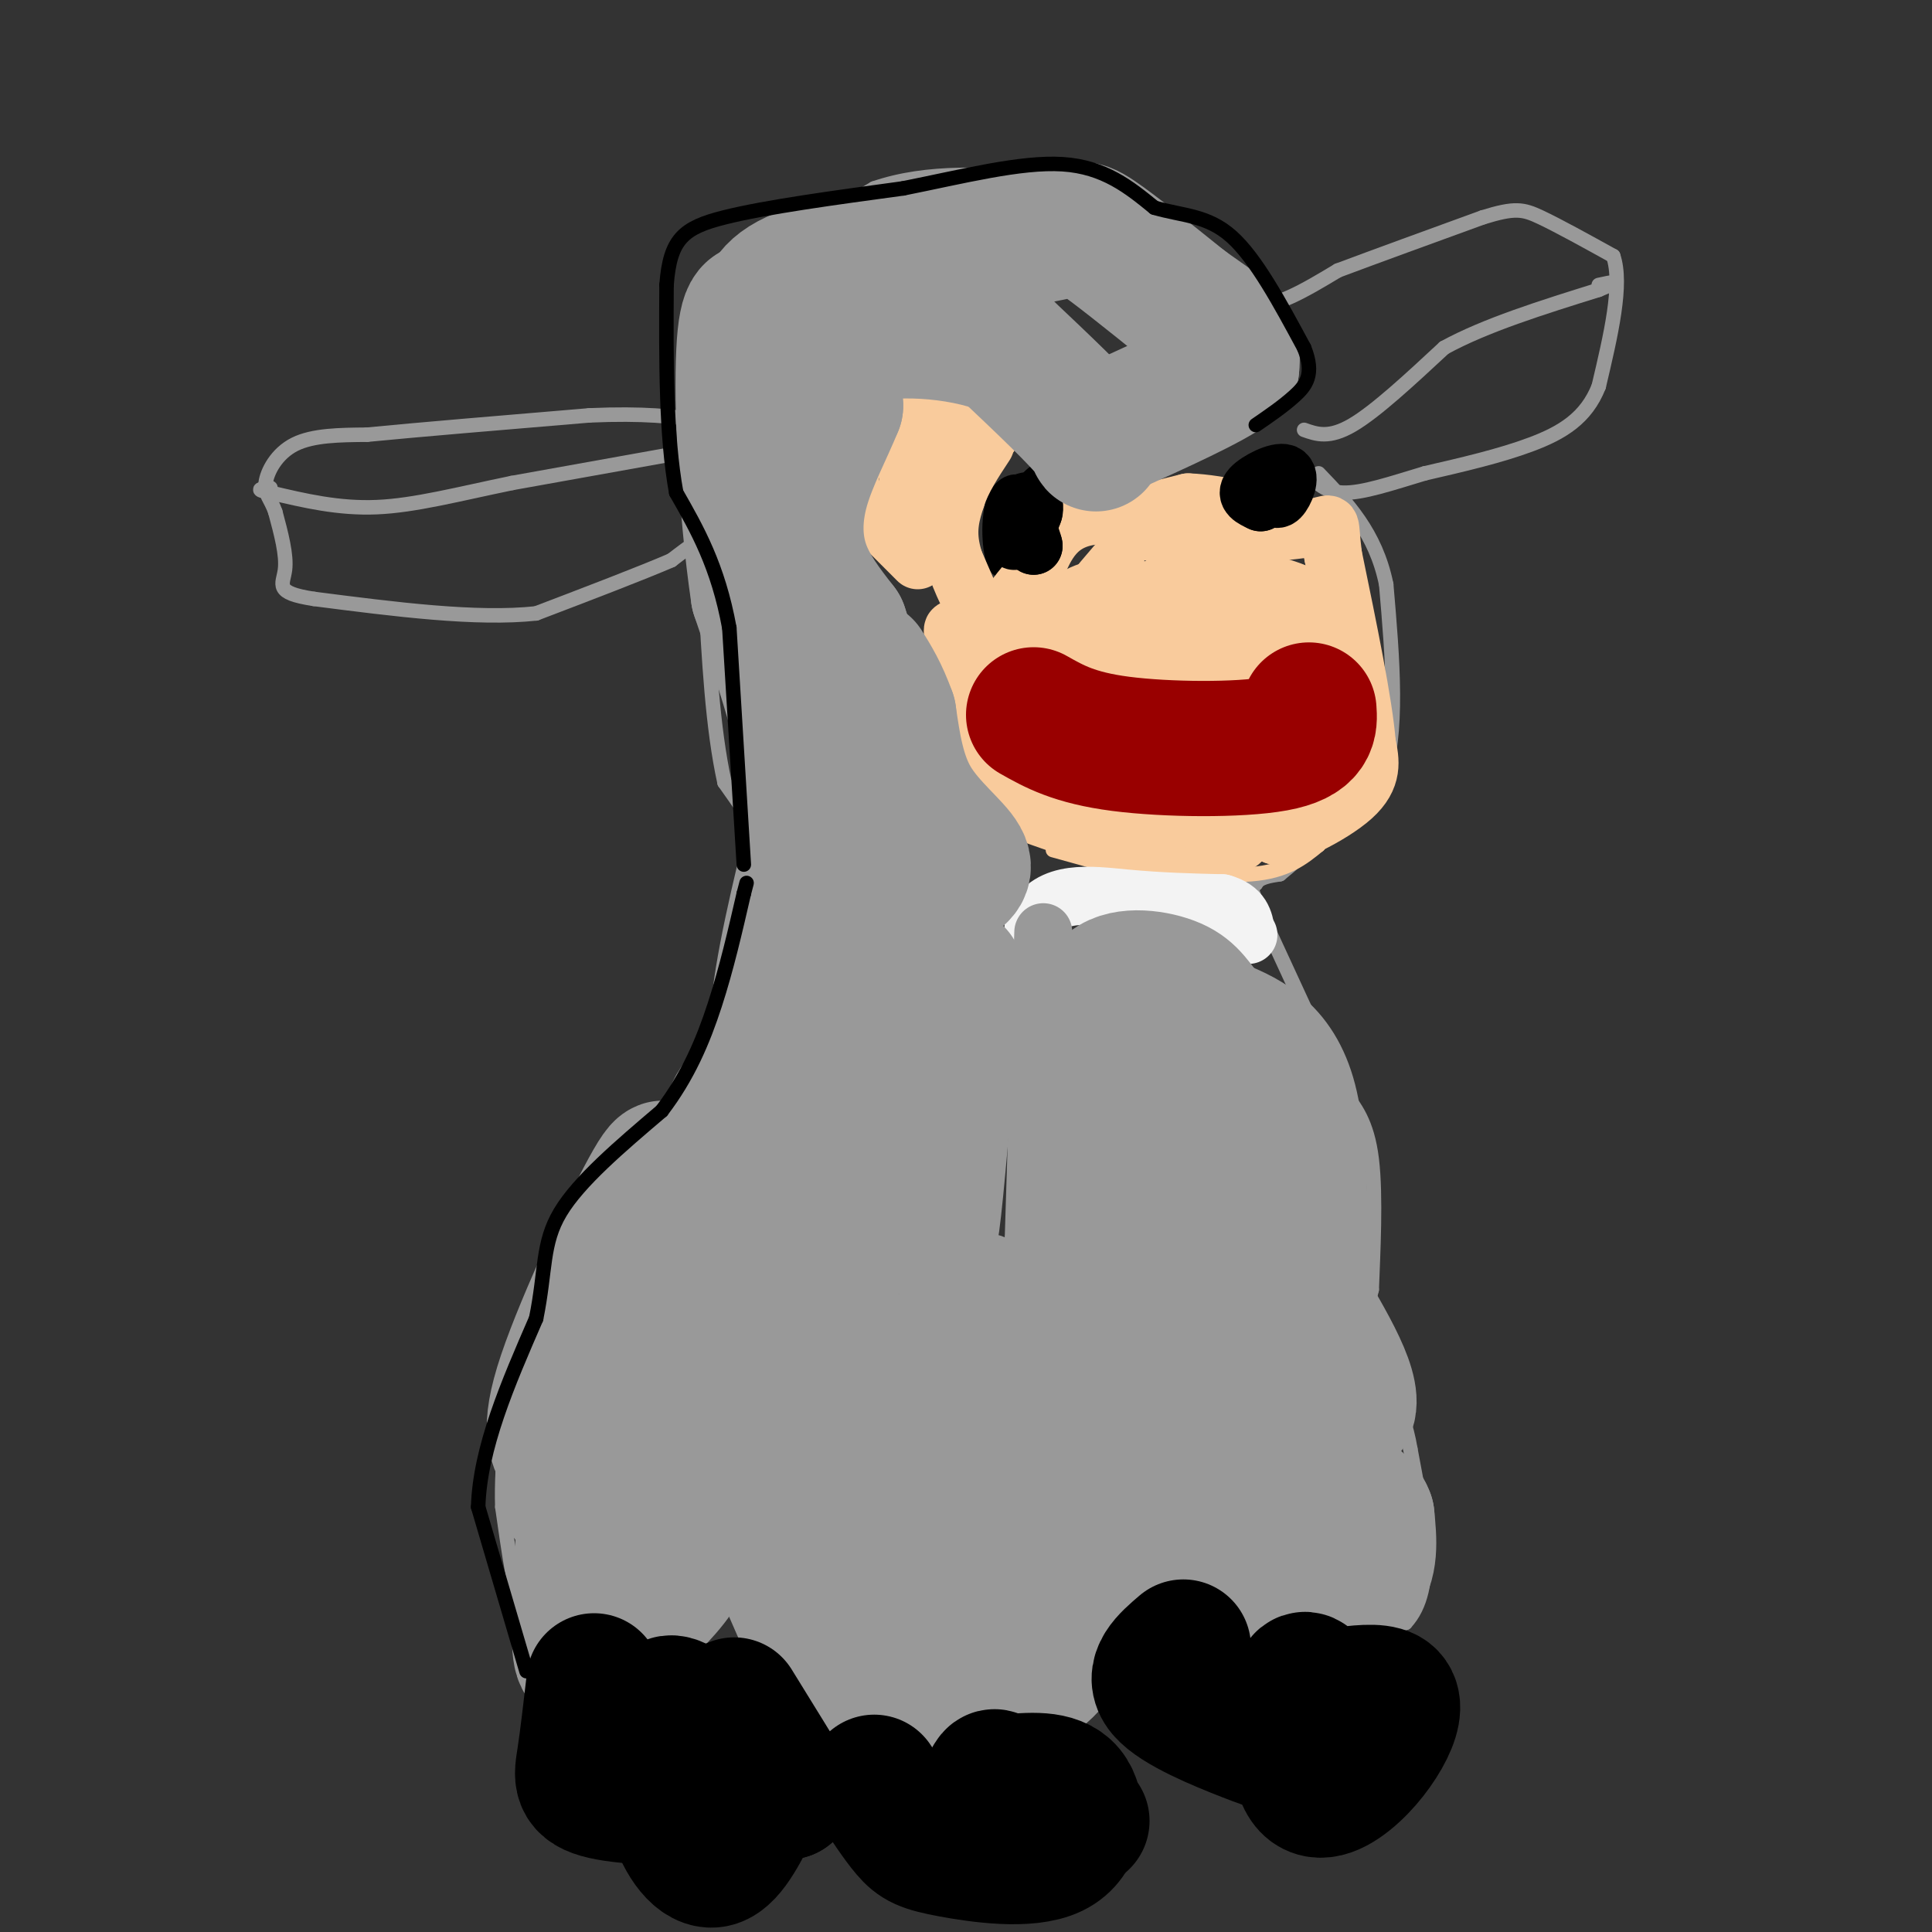 <svg viewBox='0 0 400 400' version='1.1' xmlns='http://www.w3.org/2000/svg' xmlns:xlink='http://www.w3.org/1999/xlink'><rect x="0" y="0" width="400" height="400" fill="#333333" stroke="none"/><g fill='none' stroke='#999999' stroke-width='3' stroke-linecap='round' stroke-linejoin='round'><path d='M138,381c0.000,0.000 -11.000,-9.000 -11,-9'/><path d='M127,372c-2.644,-1.711 -3.756,-1.489 -5,-4c-1.244,-2.511 -2.622,-7.756 -4,-13'/><path d='M118,355c-2.167,-5.000 -5.583,-11.000 -9,-17'/><path d='M109,338c-2.333,-7.167 -3.667,-16.583 -5,-26'/><path d='M104,312c-0.333,-9.667 1.333,-20.833 3,-32'/><path d='M107,280c3.333,-11.167 10.167,-23.083 17,-35'/><path d='M124,245c4.911,-7.978 8.689,-10.422 12,-12c3.311,-1.578 6.156,-2.289 9,-3'/><path d='M145,230c4.167,-7.167 10.083,-23.583 16,-40'/><path d='M161,190c0.833,-11.333 -5.083,-19.667 -11,-28'/><path d='M150,162c-2.500,-11.333 -3.250,-25.667 -4,-40'/><path d='M146,122c-0.333,-8.500 0.833,-9.750 2,-11'/><path d='M148,111c-1.167,-1.000 -5.083,2.000 -9,5'/><path d='M139,116c-6.167,2.667 -17.083,6.833 -28,11'/><path d='M111,127c-12.333,1.333 -29.167,-0.833 -46,-3'/><path d='M65,124c-8.400,-1.267 -6.400,-2.933 -6,-6c0.400,-3.067 -0.800,-7.533 -2,-12'/><path d='M57,106c-0.940,-2.762 -2.292,-3.667 -2,-6c0.292,-2.333 2.226,-6.095 6,-8c3.774,-1.905 9.387,-1.952 15,-2'/><path d='M76,90c10.167,-1.000 28.083,-2.500 46,-4'/><path d='M122,86c11.500,-0.500 17.250,0.250 23,1'/><path d='M145,87c3.976,0.833 2.417,2.417 3,0c0.583,-2.417 3.310,-8.833 4,-14c0.690,-5.167 -0.655,-9.083 -2,-13'/><path d='M150,60c4.833,-5.667 17.917,-13.333 31,-21'/><path d='M181,39c11.167,-3.833 23.583,-2.917 36,-2'/><path d='M217,37c6.889,-0.889 6.111,-2.111 10,0c3.889,2.111 12.444,7.556 21,13'/><path d='M248,50c4.911,5.222 6.689,11.778 11,13c4.311,1.222 11.156,-2.889 18,-7'/><path d='M277,56c8.000,-3.000 19.000,-7.000 30,-11'/><path d='M307,45c6.667,-2.067 8.333,-1.733 12,0c3.667,1.733 9.333,4.867 15,8'/><path d='M334,53c2.000,5.833 -0.500,16.417 -3,27'/><path d='M331,80c-2.600,6.600 -7.600,9.600 -14,12c-6.400,2.400 -14.200,4.200 -22,6'/><path d='M295,98c-6.844,2.044 -12.956,4.156 -17,4c-4.044,-0.156 -6.022,-2.578 -8,-5'/><path d='M270,89c2.583,0.917 5.167,1.833 10,-1c4.833,-2.833 11.917,-9.417 19,-16'/><path d='M299,72c8.500,-4.667 20.250,-8.333 32,-12'/><path d='M331,60c5.333,-2.167 2.667,-1.583 0,-1'/><path d='M145,93c0.000,0.000 -39.000,7.000 -39,7'/><path d='M106,100c-11.311,2.333 -20.089,4.667 -28,5c-7.911,0.333 -14.956,-1.333 -22,-3'/><path d='M56,102c-3.667,-0.667 -1.833,-0.833 0,-1'/><path d='M147,88c0.000,0.000 0.000,25.000 0,25'/><path d='M147,113c0.000,4.167 0.000,2.083 0,0'/><path d='M151,329c0.000,0.000 -7.000,-24.000 -7,-24'/><path d='M144,305c-2.167,-7.667 -4.083,-14.833 -6,-22'/><path d='M138,283c-1.000,-4.167 -0.500,-3.583 0,-3'/><path d='M139,281c0.000,0.000 13.000,27.000 13,27'/><path d='M152,308c4.333,9.500 8.667,19.750 13,30'/><path d='M165,338c4.500,8.667 9.250,15.333 14,22'/><path d='M179,360c3.289,5.022 4.511,6.578 10,6c5.489,-0.578 15.244,-3.289 25,-6'/><path d='M214,360c6.022,-2.000 8.578,-4.000 10,-8c1.422,-4.000 1.711,-10.000 2,-16'/><path d='M226,336c-0.622,-8.933 -3.178,-23.267 -3,-31c0.178,-7.733 3.089,-8.867 6,-10'/><path d='M229,295c1.911,-2.667 3.689,-4.333 5,1c1.311,5.333 2.156,17.667 3,30'/><path d='M237,326c0.369,7.119 -0.208,9.917 0,12c0.208,2.083 1.202,3.452 4,4c2.798,0.548 7.399,0.274 12,0'/><path d='M253,342c8.333,-1.000 23.167,-3.500 38,-6'/><path d='M291,336c6.500,-7.000 3.750,-21.500 1,-36'/><path d='M292,300c-1.622,-9.733 -6.178,-16.067 -8,-21c-1.822,-4.933 -0.911,-8.467 0,-12'/><path d='M284,267c0.267,-7.244 0.933,-19.356 0,-27c-0.933,-7.644 -3.467,-10.822 -6,-14'/><path d='M278,226c-3.833,-8.500 -10.417,-22.750 -17,-37'/><path d='M261,189c-3.000,-7.167 -2.000,-6.583 -1,-6'/><path d='M260,183c0.667,-1.333 2.833,-1.667 5,-2'/><path d='M265,181c4.333,-3.500 12.667,-11.250 21,-19'/><path d='M286,162c3.667,-10.000 2.333,-25.500 1,-41'/><path d='M287,121c-2.167,-10.667 -8.083,-16.833 -14,-23'/></g>
<g fill='none' stroke='#000000' stroke-width='3' stroke-linecap='round' stroke-linejoin='round'><path d='M212,103c-3.022,2.111 -6.044,4.222 -6,6c0.044,1.778 3.156,3.222 5,3c1.844,-0.222 2.422,-2.111 3,-4'/><path d='M214,108c-0.548,-1.298 -3.417,-2.542 -3,-3c0.417,-0.458 4.119,-0.131 5,0c0.881,0.131 -1.060,0.065 -3,0'/><path d='M213,105c-1.558,-0.182 -3.954,-0.636 -3,0c0.954,0.636 5.257,2.364 6,2c0.743,-0.364 -2.073,-2.818 -4,-3c-1.927,-0.182 -2.963,1.909 -4,4'/><path d='M208,108c0.635,-0.855 4.222,-4.992 4,-7c-0.222,-2.008 -4.252,-1.887 -6,2c-1.748,3.887 -1.214,11.539 0,14c1.214,2.461 3.107,-0.270 5,-3'/><path d='M211,114c0.783,-2.179 0.242,-6.126 -1,-8c-1.242,-1.874 -3.184,-1.676 -3,0c0.184,1.676 2.492,4.831 5,3c2.508,-1.831 5.214,-8.647 5,-11c-0.214,-2.353 -3.347,-0.244 -5,2c-1.653,2.244 -1.827,4.622 -2,7'/><path d='M210,107c1.120,1.877 4.920,3.070 6,2c1.080,-1.070 -0.559,-4.403 -2,-6c-1.441,-1.597 -2.685,-1.459 -4,0c-1.315,1.459 -2.700,4.239 -2,6c0.700,1.761 3.486,2.503 5,2c1.514,-0.503 1.757,-2.252 2,-4'/><path d='M215,107c-1.631,0.167 -6.708,2.583 -7,4c-0.292,1.417 4.202,1.833 6,1c1.798,-0.833 0.899,-2.917 0,-5'/><path d='M220,108c0.000,0.000 0.100,0.100 0.1,0.1'/><path d='M212,114c0.000,0.000 0.000,1.000 0,1'/><path d='M208,116c0.000,0.000 0.100,0.100 0.1,0.1'/><path d='M263,98c-0.083,1.500 -0.167,3.000 0,3c0.167,0.000 0.583,-1.500 1,-3'/><path d='M264,98c0.000,-0.167 -0.500,0.917 -1,2'/></g>
<g fill='none' stroke='#f9cb9c' stroke-width='3' stroke-linecap='round' stroke-linejoin='round'><path d='M197,129c-1.167,6.833 -2.333,13.667 -2,18c0.333,4.333 2.167,6.167 4,8'/><path d='M199,155c1.644,3.644 3.756,8.756 8,12c4.244,3.244 10.622,4.622 17,6'/><path d='M224,173c6.911,1.733 15.689,3.067 18,4c2.311,0.933 -1.844,1.467 -6,2'/><path d='M218,176c11.417,3.167 22.833,6.333 26,7c3.167,0.667 -1.917,-1.167 -7,-3'/><path d='M237,180c3.178,0.022 14.622,1.578 22,1c7.378,-0.578 10.689,-3.289 14,-6'/><path d='M273,175c4.524,-7.631 8.833,-23.708 8,-28c-0.833,-4.292 -6.810,3.202 -10,9c-3.190,5.798 -3.595,9.899 -4,14'/><path d='M267,170c-0.833,0.333 -0.917,-5.833 -1,-12'/></g>
<g fill='none' stroke='#f9cb9c' stroke-width='12' stroke-linecap='round' stroke-linejoin='round'><path d='M239,156c0.845,3.780 1.690,7.560 5,11c3.310,3.440 9.083,6.542 12,6c2.917,-0.542 2.976,-4.726 1,-6c-1.976,-1.274 -5.988,0.363 -10,2'/><path d='M247,169c1.467,1.333 10.133,3.667 10,5c-0.133,1.333 -9.067,1.667 -18,2'/><path d='M239,176c-7.500,-1.000 -17.250,-4.500 -27,-8'/><path d='M212,168c-5.267,-1.956 -4.933,-2.844 -6,-7c-1.067,-4.156 -3.533,-11.578 -6,-19'/><path d='M200,142c-1.952,-6.738 -3.833,-14.083 -2,-11c1.833,3.083 7.381,16.595 11,23c3.619,6.405 5.310,5.702 7,5'/><path d='M216,159c2.798,2.714 6.292,7.000 16,9c9.708,2.000 25.631,1.714 33,1c7.369,-0.714 6.185,-1.857 5,-3'/><path d='M270,166c2.111,-2.111 4.889,-5.889 4,-5c-0.889,0.889 -5.444,6.444 -10,12'/><path d='M264,173c1.867,0.578 11.533,-3.978 16,-8c4.467,-4.022 3.733,-7.511 3,-11'/><path d='M283,154c-0.667,-8.333 -3.833,-23.667 -7,-39'/><path d='M276,115c-0.956,-7.489 0.156,-6.711 -3,-6c-3.156,0.711 -10.578,1.356 -18,2'/><path d='M255,111c-6.000,0.167 -12.000,-0.417 -18,-1'/><path d='M237,110c-4.533,-0.422 -6.867,-0.978 -5,-2c1.867,-1.022 7.933,-2.511 14,-4'/><path d='M246,104c6.756,0.222 16.644,2.778 18,4c1.356,1.222 -5.822,1.111 -13,1'/><path d='M251,109c-7.311,-0.822 -19.089,-3.378 -26,-2c-6.911,1.378 -8.956,6.689 -11,12'/><path d='M214,119c-2.845,3.226 -4.458,5.292 -6,8c-1.542,2.708 -3.012,6.060 0,12c3.012,5.940 10.506,14.470 18,23'/><path d='M226,162c5.645,4.718 10.758,5.014 15,5c4.242,-0.014 7.613,-0.338 12,-8c4.387,-7.662 9.789,-22.663 12,-29c2.211,-6.337 1.231,-4.009 0,-5c-1.231,-0.991 -2.713,-5.301 -7,-4c-4.287,1.301 -11.378,8.213 -15,14c-3.622,5.787 -3.775,10.448 -4,13c-0.225,2.552 -0.522,2.995 4,4c4.522,1.005 13.863,2.573 18,0c4.137,-2.573 3.068,-9.286 2,-16'/><path d='M263,136c-1.612,-3.448 -6.641,-4.068 -12,-4c-5.359,0.068 -11.046,0.823 -13,4c-1.954,3.177 -0.175,8.774 -1,12c-0.825,3.226 -4.254,4.080 4,6c8.254,1.920 28.193,4.908 36,2c7.807,-2.908 3.484,-11.710 2,-18c-1.484,-6.290 -0.127,-10.067 -4,-11c-3.873,-0.933 -12.976,0.977 -18,4c-5.024,3.023 -5.968,7.160 -7,11c-1.032,3.840 -2.152,7.383 -1,10c1.152,2.617 4.576,4.309 8,6'/><path d='M257,158c2.993,0.757 6.476,-0.349 9,-1c2.524,-0.651 4.088,-0.846 6,-6c1.912,-5.154 4.172,-15.266 2,-21c-2.172,-5.734 -8.776,-7.092 -12,-8c-3.224,-0.908 -3.069,-1.368 -3,4c0.069,5.368 0.051,16.563 2,20c1.949,3.437 5.865,-0.886 8,-5c2.135,-4.114 2.490,-8.020 3,-11c0.510,-2.980 1.176,-5.033 -3,-7c-4.176,-1.967 -13.193,-3.848 -19,-4c-5.807,-0.152 -8.403,1.424 -11,3'/><path d='M239,122c-2.319,5.102 -2.618,16.356 -3,21c-0.382,4.644 -0.847,2.678 1,3c1.847,0.322 6.005,2.934 8,0c1.995,-2.934 1.829,-11.412 -1,-15c-2.829,-3.588 -8.319,-2.285 -12,0c-3.681,2.285 -5.554,5.550 -6,10c-0.446,4.450 0.534,10.083 2,12c1.466,1.917 3.419,0.119 4,-5c0.581,-5.119 -0.209,-13.560 -1,-22'/><path d='M231,126c-0.760,-4.401 -2.159,-4.403 -4,-4c-1.841,0.403 -4.125,1.211 -6,3c-1.875,1.789 -3.341,4.558 -4,8c-0.659,3.442 -0.510,7.557 0,10c0.510,2.443 1.383,3.213 4,3c2.617,-0.213 6.980,-1.407 9,-2c2.020,-0.593 1.698,-0.583 2,-4c0.302,-3.417 1.229,-10.262 0,-13c-1.229,-2.738 -4.615,-1.369 -8,0'/><path d='M224,127c-0.167,-1.667 3.417,-5.833 7,-10'/><path d='M190,116c0.000,0.000 -13.000,-13.000 -13,-13'/><path d='M177,103c-2.022,-3.844 -0.578,-6.956 1,-9c1.578,-2.044 3.289,-3.022 5,-4'/><path d='M183,90c3.167,-1.667 8.583,-3.833 14,-6'/><path d='M197,84c3.422,-1.200 4.978,-1.200 6,0c1.022,1.200 1.511,3.600 2,6'/><path d='M205,90c-3.467,2.000 -13.133,4.000 -16,7c-2.867,3.000 1.067,7.000 5,11'/><path d='M194,108c2.000,4.500 4.500,10.250 7,16'/><path d='M201,124c0.156,0.756 -2.956,-5.356 -4,-10c-1.044,-4.644 -0.022,-7.822 1,-11'/><path d='M198,103c1.167,-3.667 3.583,-7.333 6,-11'/></g>
<g fill='none' stroke='#000000' stroke-width='12' stroke-linecap='round' stroke-linejoin='round'><path d='M212,109c0.000,0.000 2.000,4.000 2,4'/><path d='M214,113c0.000,-0.333 -1.000,-3.167 -2,-6'/><path d='M212,107c-1.030,0.523 -2.606,4.831 -2,5c0.606,0.169 3.394,-3.801 4,-6c0.606,-2.199 -0.970,-2.628 -2,-2c-1.030,0.628 -1.515,2.314 -2,4'/><path d='M210,108c0.333,0.333 2.167,-0.833 4,-2'/><path d='M263,101c0.512,1.482 1.024,2.964 2,2c0.976,-0.964 2.417,-4.375 1,-5c-1.417,-0.625 -5.690,1.536 -7,3c-1.310,1.464 0.345,2.232 2,3'/><path d='M261,104c0.333,-0.167 0.167,-2.083 0,-4'/></g>
<g fill='none' stroke='#f3f3f3' stroke-width='12' stroke-linecap='round' stroke-linejoin='round'><path d='M226,292c0.000,0.000 -6.000,-20.000 -6,-20'/><path d='M220,272c-2.000,-10.667 -4.000,-27.333 -6,-44'/><path d='M214,228c-1.000,-13.500 -0.500,-25.250 0,-37'/><path d='M214,191c3.333,-6.911 11.667,-5.689 19,-5c7.333,0.689 13.667,0.844 20,1'/><path d='M253,187c4.167,1.167 4.583,3.583 5,6'/><path d='M258,193c0.833,1.000 0.417,0.500 0,0'/></g>
<g fill='none' stroke='#999999' stroke-width='12' stroke-linecap='round' stroke-linejoin='round'><path d='M216,193c0.000,0.000 -2.000,64.000 -2,64'/><path d='M214,257c1.833,17.000 7.417,27.500 13,38'/><path d='M227,295c2.500,6.167 2.250,2.583 2,-1'/></g>
<g fill='none' stroke='#999999' stroke-width='28' stroke-linecap='round' stroke-linejoin='round'><path d='M239,294c0.833,12.417 1.667,24.833 6,31c4.333,6.167 12.167,6.083 20,6'/><path d='M265,331c6.578,0.622 13.022,-0.822 16,-4c2.978,-3.178 2.489,-8.089 2,-13'/><path d='M283,314c-1.262,-3.560 -5.417,-5.958 -12,-6c-6.583,-0.042 -15.595,2.274 -18,2c-2.405,-0.274 1.798,-3.137 6,-6'/><path d='M259,304c2.690,-1.821 6.417,-3.375 9,-6c2.583,-2.625 4.024,-6.321 2,-8c-2.024,-1.679 -7.512,-1.339 -13,-1'/><path d='M257,289c3.000,1.756 17.000,6.644 21,4c4.000,-2.644 -2.000,-12.822 -8,-23'/><path d='M270,270c-1.200,-12.200 -0.200,-31.200 -3,-42c-2.800,-10.800 -9.400,-13.400 -16,-16'/><path d='M251,212c-3.536,-4.119 -4.375,-6.417 -8,-8c-3.625,-1.583 -10.036,-2.452 -13,0c-2.964,2.452 -2.482,8.226 -2,14'/><path d='M228,218c0.553,10.060 2.935,28.209 5,43c2.065,14.791 3.811,26.222 7,25c3.189,-1.222 7.820,-15.098 10,-25c2.180,-9.902 1.909,-15.829 1,-20c-0.909,-4.171 -2.454,-6.585 -4,-9'/><path d='M247,232c-1.512,-6.024 -3.292,-16.583 -4,-5c-0.708,11.583 -0.345,45.310 -4,62c-3.655,16.690 -11.327,16.345 -19,16'/><path d='M220,305c-5.536,5.143 -9.875,10.000 -12,14c-2.125,4.000 -2.036,7.143 0,9c2.036,1.857 6.018,2.429 10,3'/><path d='M218,331c2.167,-1.667 2.583,-7.333 3,-6c0.417,1.333 0.833,9.667 -1,15c-1.833,5.333 -5.917,7.667 -10,10'/><path d='M210,350c-7.244,3.467 -20.356,7.133 -27,8c-6.644,0.867 -6.822,-1.067 -7,-3'/><path d='M176,355c-4.000,-6.667 -10.500,-21.833 -17,-37'/><path d='M159,318c-4.511,-8.467 -7.289,-11.133 -9,-21c-1.711,-9.867 -2.356,-26.933 -3,-44'/><path d='M147,253c0.512,-10.810 3.292,-15.833 6,-10c2.708,5.833 5.345,22.524 10,37c4.655,14.476 11.327,26.738 18,39'/><path d='M181,319c5.123,8.939 8.930,11.788 12,14c3.070,2.212 5.404,3.788 7,0c1.596,-3.788 2.456,-12.939 2,-22c-0.456,-9.061 -2.228,-18.030 -4,-27'/><path d='M198,284c-0.010,-9.013 1.967,-18.045 6,-14c4.033,4.045 10.124,21.166 9,28c-1.124,6.834 -9.464,3.381 -15,1c-5.536,-2.381 -8.268,-3.691 -11,-5'/><path d='M187,294c-4.191,-1.414 -9.167,-2.449 -12,-11c-2.833,-8.551 -3.521,-24.617 -6,-34c-2.479,-9.383 -6.747,-12.082 -8,-14c-1.253,-1.918 0.509,-3.055 3,-3c2.491,0.055 5.712,1.301 10,4c4.288,2.699 9.644,6.849 15,11'/><path d='M189,247c3.044,5.000 3.156,12.000 4,6c0.844,-6.000 2.422,-25.000 4,-44'/><path d='M197,209c1.289,-8.844 2.511,-8.956 -4,-5c-6.511,3.956 -20.756,11.978 -35,20'/><path d='M158,224c-6.939,4.660 -6.788,6.311 -8,16c-1.212,9.689 -3.788,27.416 -6,34c-2.212,6.584 -4.061,2.024 -5,-2c-0.939,-4.024 -0.970,-7.512 -1,-11'/><path d='M138,261c0.156,-3.756 1.044,-7.644 0,-7c-1.044,0.644 -4.022,5.822 -7,11'/><path d='M131,265c-3.311,7.311 -8.089,20.089 -10,29c-1.911,8.911 -0.956,13.956 0,19'/><path d='M121,313c-0.356,8.867 -1.244,21.533 -1,27c0.244,5.467 1.622,3.733 3,2'/><path d='M123,342c5.893,-4.095 19.125,-15.333 19,-21c-0.125,-5.667 -13.607,-5.762 -20,-8c-6.393,-2.238 -5.696,-6.619 -5,-11'/><path d='M117,302c-1.833,-3.095 -3.917,-5.333 0,-17c3.917,-11.667 13.833,-32.762 18,-40c4.167,-7.238 2.583,-0.619 1,6'/><path d='M136,251c-0.893,13.321 -3.625,43.625 0,49c3.625,5.375 13.607,-14.179 19,-29c5.393,-14.821 6.196,-24.911 7,-35'/><path d='M162,236c0.511,-9.222 -1.711,-14.778 -1,-25c0.711,-10.222 4.356,-25.111 8,-40'/><path d='M169,171c-0.667,-14.667 -6.333,-31.333 -12,-48'/><path d='M157,123c-2.711,-18.222 -3.489,-39.778 -3,-50c0.489,-10.222 2.244,-9.111 4,-8'/><path d='M158,65c1.067,-2.933 1.733,-6.267 11,-9c9.267,-2.733 27.133,-4.867 45,-7'/><path d='M214,49c9.089,-1.711 9.311,-2.489 13,0c3.689,2.489 10.844,8.244 18,14'/><path d='M245,63c4.756,3.467 7.644,5.133 9,7c1.356,1.867 1.178,3.933 1,6'/><path d='M255,76c-4.167,3.167 -15.083,8.083 -26,13'/><path d='M229,89c-3.911,3.044 -0.689,4.156 -3,1c-2.311,-3.156 -10.156,-10.578 -18,-18'/><path d='M208,72c-9.511,-3.867 -24.289,-4.533 -31,-2c-6.711,2.533 -5.356,8.267 -4,14'/><path d='M173,84c-2.107,5.214 -5.375,11.250 -7,17c-1.625,5.750 -1.607,11.214 0,16c1.607,4.786 4.804,8.893 8,13'/><path d='M174,130c2.667,7.667 5.333,20.333 8,33'/><path d='M182,163c1.467,10.644 1.133,20.756 3,24c1.867,3.244 5.933,-0.378 10,-4'/><path d='M195,183c2.988,-1.250 5.458,-2.375 4,-5c-1.458,-2.625 -6.845,-6.750 -10,-12c-3.155,-5.250 -4.077,-11.625 -5,-18'/><path d='M184,148c-1.667,-4.667 -3.333,-7.333 -5,-10'/></g>
<g fill='none' stroke='#000000' stroke-width='28' stroke-linecap='round' stroke-linejoin='round'><path d='M123,348c-0.696,6.024 -1.393,12.048 -2,16c-0.607,3.952 -1.125,5.833 4,7c5.125,1.167 15.893,1.619 20,0c4.107,-1.619 1.554,-5.310 -1,-9'/><path d='M144,362c-0.961,-1.766 -2.865,-1.682 -4,1c-1.135,2.682 -1.501,7.960 0,13c1.501,5.040 4.871,9.841 8,9c3.129,-0.841 6.018,-7.325 8,-11c1.982,-3.675 3.057,-4.542 0,-8c-3.057,-3.458 -10.246,-9.508 -14,-12c-3.754,-2.492 -4.073,-1.426 -4,1c0.073,2.426 0.536,6.213 1,10'/><path d='M139,365c3.369,2.833 11.292,4.917 15,4c3.708,-0.917 3.202,-4.833 4,-5c0.798,-0.167 2.899,3.417 5,7'/><path d='M163,371c-1.000,-1.833 -6.000,-9.917 -11,-18'/><path d='M181,369c2.531,3.866 5.062,7.732 7,10c1.938,2.268 3.282,2.938 9,4c5.718,1.062 15.809,2.517 21,0c5.191,-2.517 5.483,-9.005 3,-12c-2.483,-2.995 -7.742,-2.498 -13,-2'/><path d='M208,369c-2.388,-0.871 -1.856,-2.048 -3,0c-1.144,2.048 -3.962,7.321 -2,10c1.962,2.679 8.703,2.766 13,2c4.297,-0.766 6.148,-2.383 8,-4'/><path d='M245,341c-3.364,2.876 -6.727,5.751 -4,9c2.727,3.249 11.545,6.871 17,9c5.455,2.129 7.545,2.766 10,2c2.455,-0.766 5.273,-2.933 6,-5c0.727,-2.067 -0.636,-4.033 -2,-6'/><path d='M272,350c-0.936,-1.985 -2.275,-3.948 -3,0c-0.725,3.948 -0.835,13.806 1,18c1.835,4.194 5.616,2.722 9,0c3.384,-2.722 6.373,-6.694 8,-10c1.627,-3.306 1.894,-5.944 0,-7c-1.894,-1.056 -5.947,-0.528 -10,0'/></g>
<g fill='none' stroke='#990000' stroke-width='28' stroke-linecap='round' stroke-linejoin='round'><path d='M214,148c4.200,2.378 8.400,4.756 18,6c9.600,1.244 24.600,1.356 32,0c7.400,-1.356 7.200,-4.178 7,-7'/></g>
<g fill='none' stroke='#000000' stroke-width='3' stroke-linecap='round' stroke-linejoin='round'><path d='M109,346c0.000,0.000 -10.000,-34.000 -10,-34'/><path d='M99,312c0.333,-12.167 6.167,-25.583 12,-39'/><path d='M111,273c2.044,-10.022 1.156,-15.578 5,-22c3.844,-6.422 12.422,-13.711 21,-21'/><path d='M137,230c5.444,-7.133 8.556,-14.467 11,-22c2.444,-7.533 4.222,-15.267 6,-23'/><path d='M154,185c1.000,-3.833 0.500,-1.917 0,0'/><path d='M154,179c0.000,0.000 -3.000,-49.000 -3,-49'/><path d='M151,130c-2.333,-12.833 -6.667,-20.417 -11,-28'/><path d='M140,102c-2.167,-11.833 -2.083,-27.417 -2,-43'/><path d='M138,59c0.711,-9.533 3.489,-11.867 12,-14c8.511,-2.133 22.756,-4.067 37,-6'/><path d='M187,39c12.244,-2.444 24.356,-5.556 33,-5c8.644,0.556 13.822,4.778 19,9'/><path d='M239,43c5.844,1.711 10.956,1.489 16,6c5.044,4.511 10.022,13.756 15,23'/><path d='M270,72c2.244,5.533 0.356,7.867 -2,10c-2.356,2.133 -5.178,4.067 -8,6'/></g>
</svg>
